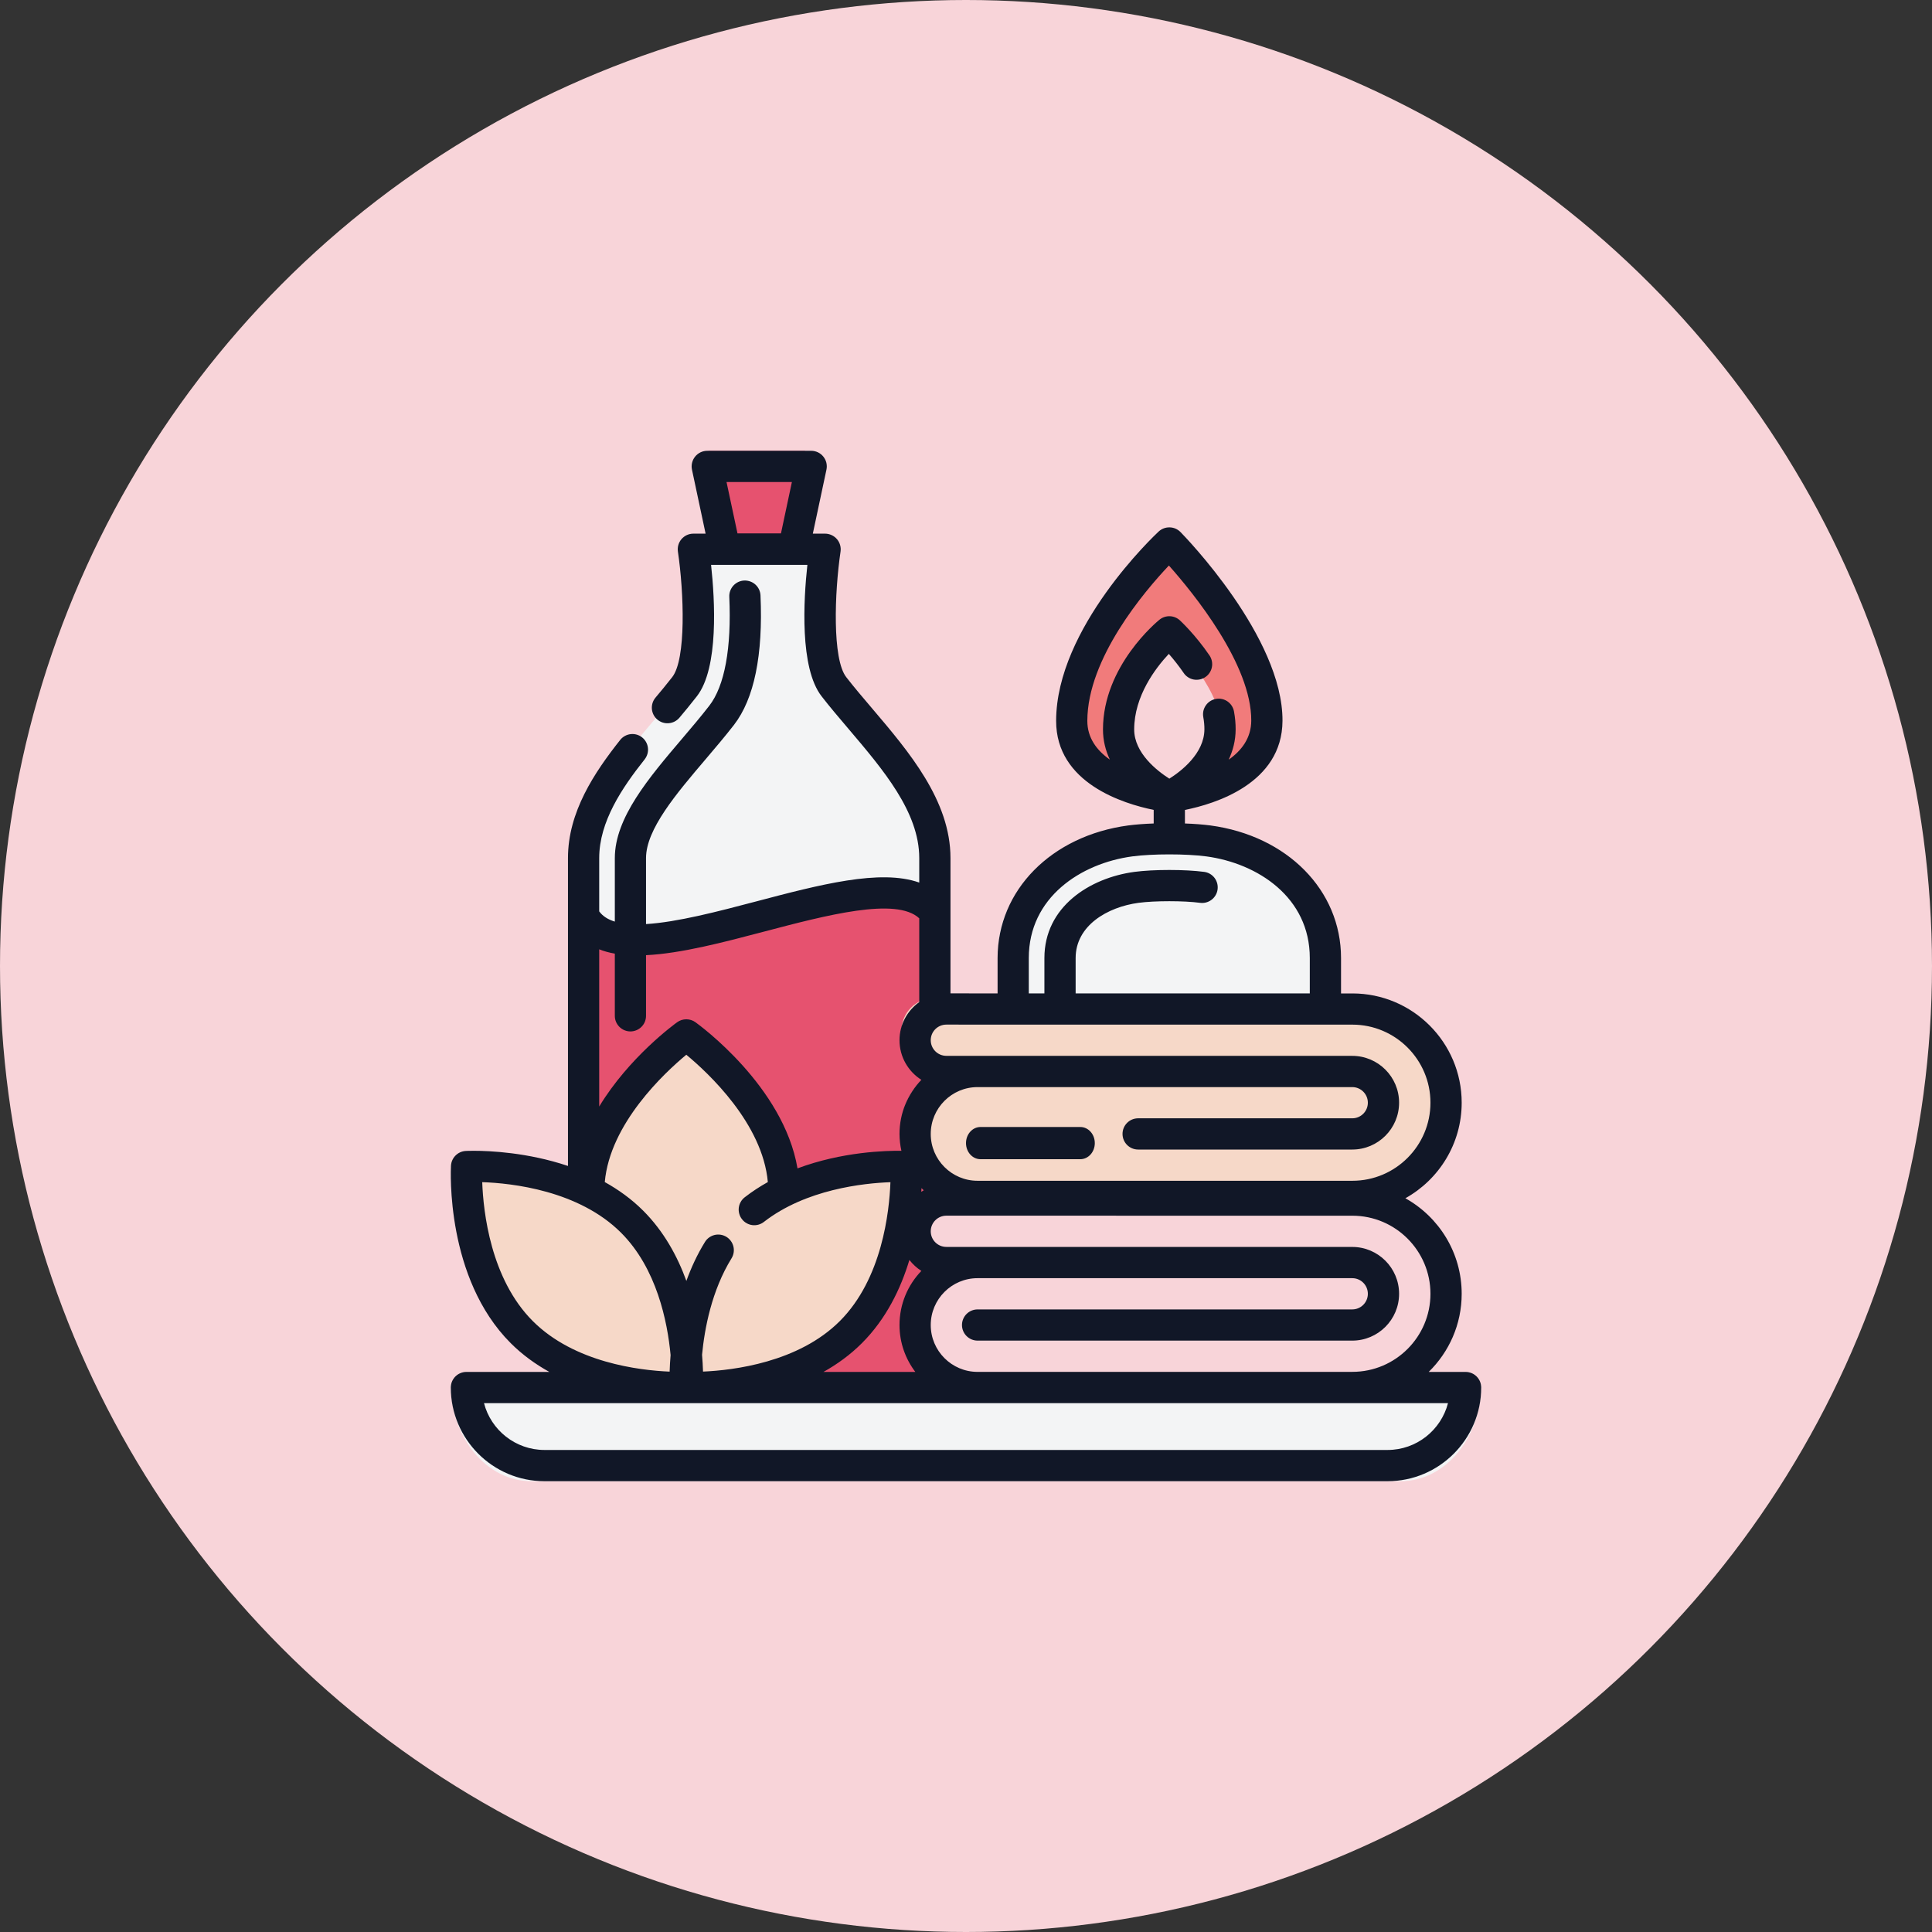 <?xml version="1.0" encoding="UTF-8"?>
<svg xmlns="http://www.w3.org/2000/svg" width="60" height="60" viewBox="0 0 60 60" fill="none">
  <rect x="0" y="0" width="60" height="60" fill="#333333" stroke="none"/>
  <circle cx="30" cy="30" r="30" fill="#F8D4D9"></circle>
  <path d="M24.493 17H22.507L22 14H25L24.493 17Z" fill="#E6526F"></path>
  <path d="M29 44V26.731C29 24.676 27.064 22.92 25.838 21.33C25.073 20.338 25.562 17 25.562 17H21.438C21.438 17 21.927 20.338 21.162 21.33C19.936 22.92 18 24.676 18 26.731V44H29Z" fill="#F3F4F5"></path>
  <path d="M29 28.387C27.011 26.843 19.817 30.537 18 28.822V44H29V28.387Z" fill="#E6526F"></path>
  <path d="M31 32V29.558C31 27.628 32.697 26.321 34.75 26.064C35.438 25.979 36.562 25.979 37.25 26.064C39.303 26.321 41 27.628 41 29.558V32H31Z" fill="#F3F4F5"></path>
  <path d="M33 22.607C32.996 24.667 36 25 36 25C36 25 38.989 24.682 39 22.607C39.013 20.141 36 17 36 17C36 17 33.005 19.859 33 22.607Z" fill="#F17B7B"></path>
  <path d="M35 22.959C34.998 24.246 36.5 25 36.5 25C36.5 25 37.995 24.255 38 22.959C38.006 21.417 36.5 20 36.5 20C36.5 20 35.002 21.241 35 22.959Z" fill="#F8D4D9"></path>
  <path d="M18 37.244C18 34.419 21 32 21 32C21 32 24 34.419 24 37.244L20.989 43L18 37.244Z" fill="#F6D8C8"></path>
  <path d="M19.248 37.752C21.178 39.683 20.995 42.995 20.995 42.995C20.995 42.995 17.683 43.178 15.752 41.248C13.822 39.317 14.005 36.005 14.005 36.005C14.005 36.005 17.317 35.822 19.248 37.752Z" fill="#F6D8C8"></path>
  <path d="M26.248 41.248C24.317 43.178 21.005 42.995 21.005 42.995C21.005 42.995 20.822 39.683 22.752 37.752C24.683 35.822 27.995 36.005 27.995 36.005C27.995 36.005 28.178 39.317 26.248 41.248Z" fill="#F6D8C8"></path>
  <path d="M46 43C46 44.657 44.881 46 43.5 46H16.5C15.119 46 14 44.657 14 43H46Z" fill="#F3F4F5"></path>
  <path d="M29.992 38.999H29C28.448 38.999 28 38.552 28 38C28 37.448 28.448 37 29 37L42.001 37.001C43.657 37.001 45 38.344 45 40C45 41.657 43.657 42.999 42.001 42.999L30 43C28.895 43 28 42.105 28 41.001C28 39.897 28.895 39.001 30 39.001L29.992 38.999Z" fill="#F8D4D9"></path>
  <path d="M29.992 32.999H29C28.448 32.999 28 32.552 28 32C28 31.448 28.448 31 29 31L42.001 31.001C43.657 31.001 45 32.344 45 34C45 35.657 43.657 36.999 42.001 36.999L30 37C28.895 37 28 36.105 28 35.001C28 33.897 28.895 33.001 30 33.001L29.992 32.999Z" fill="#F6D8C8"></path>
  <path d="M45.515 42.606H44.37C45.001 41.989 45.394 41.13 45.394 40.18C45.394 38.905 44.687 37.793 43.645 37.213C44.687 36.633 45.394 35.52 45.394 34.245C45.394 32.374 43.871 30.852 42 30.852H41.647V29.752C41.647 27.649 39.979 25.956 37.59 25.635C37.363 25.605 37.089 25.584 36.799 25.574V25.153C37.729 24.967 39.819 24.333 39.829 22.387C39.843 19.788 36.789 16.654 36.66 16.522C36.571 16.432 36.451 16.38 36.325 16.378C36.198 16.375 36.076 16.421 35.983 16.507C35.854 16.628 32.804 19.5 32.799 22.384C32.795 24.322 34.897 24.963 35.829 25.152V25.574C35.539 25.584 35.265 25.605 35.037 25.635C32.649 25.956 30.981 27.649 30.981 29.752V30.851L29.518 30.85V26.647C29.518 24.863 28.227 23.345 27.088 22.005C26.798 21.665 26.525 21.343 26.28 21.028C25.845 20.467 25.915 18.41 26.104 17.129C26.114 17.06 26.109 16.99 26.089 16.923C26.07 16.856 26.036 16.794 25.991 16.742C25.945 16.689 25.889 16.647 25.826 16.618C25.762 16.589 25.694 16.573 25.624 16.573H25.243L25.666 14.586C25.681 14.515 25.68 14.442 25.664 14.372C25.647 14.302 25.614 14.236 25.569 14.18C25.524 14.124 25.466 14.078 25.401 14.047C25.336 14.016 25.264 14 25.192 14L21.965 14C21.892 14 21.821 14.016 21.756 14.047C21.691 14.078 21.633 14.124 21.588 14.18C21.542 14.236 21.51 14.302 21.493 14.372C21.476 14.442 21.475 14.515 21.49 14.586L21.913 16.573H21.533C21.463 16.573 21.395 16.588 21.331 16.617C21.268 16.646 21.211 16.689 21.166 16.741C21.12 16.794 21.087 16.856 21.067 16.923C21.048 16.99 21.043 17.06 21.053 17.129C21.242 18.41 21.313 20.466 20.877 21.028C20.698 21.258 20.504 21.491 20.355 21.668C20.273 21.767 20.234 21.893 20.245 22.021C20.257 22.148 20.318 22.266 20.416 22.348C20.514 22.43 20.64 22.471 20.768 22.46C20.895 22.45 21.013 22.39 21.097 22.293C21.252 22.109 21.454 21.866 21.643 21.622C22.327 20.741 22.201 18.622 22.083 17.543H25.074C24.956 18.622 24.83 20.741 25.514 21.622C25.772 21.955 26.052 22.284 26.349 22.633C27.43 23.905 28.548 25.219 28.548 26.647V27.409C27.34 26.979 25.453 27.475 23.482 27.995C22.3 28.306 21.031 28.64 20.063 28.698V26.647C20.063 25.754 21.005 24.646 21.917 23.575C22.211 23.229 22.515 22.872 22.793 22.514C23.422 21.701 23.7 20.348 23.618 18.491C23.606 18.224 23.383 18.019 23.112 18.029C23.049 18.031 22.986 18.047 22.928 18.074C22.871 18.101 22.819 18.139 22.776 18.186C22.733 18.233 22.7 18.288 22.678 18.347C22.656 18.407 22.646 18.471 22.649 18.534C22.72 20.132 22.505 21.303 22.026 21.919C21.762 22.26 21.465 22.609 21.177 22.948C20.153 24.152 19.094 25.397 19.094 26.647V28.621C18.883 28.557 18.718 28.454 18.609 28.304V26.647C18.609 25.516 19.322 24.462 20.021 23.582C20.06 23.532 20.089 23.474 20.107 23.413C20.124 23.352 20.13 23.288 20.122 23.225C20.115 23.162 20.095 23.1 20.064 23.045C20.033 22.989 19.992 22.94 19.942 22.901C19.892 22.861 19.835 22.832 19.773 22.814C19.712 22.797 19.648 22.791 19.585 22.799C19.522 22.806 19.46 22.826 19.405 22.857C19.349 22.888 19.3 22.929 19.261 22.979C18.459 23.991 17.639 25.218 17.639 26.647V36.21C16.391 35.789 15.201 35.739 14.719 35.739C14.555 35.739 14.463 35.744 14.463 35.744C14.217 35.758 14.02 35.955 14.006 36.201C13.998 36.343 13.838 39.69 15.861 41.713C16.225 42.077 16.634 42.37 17.06 42.606H14.485C14.421 42.606 14.358 42.619 14.3 42.643C14.241 42.667 14.187 42.703 14.142 42.748C14.097 42.793 14.062 42.847 14.037 42.905C14.013 42.964 14 43.027 14 43.091C14 44.695 15.305 46 16.91 46H43.091C44.695 46 46 44.695 46 43.091C46 43.027 45.987 42.964 45.963 42.905C45.939 42.847 45.903 42.793 45.858 42.748C45.813 42.703 45.76 42.667 45.701 42.643C45.642 42.619 45.579 42.606 45.515 42.606ZM24.593 14.97L24.254 16.564H22.903L22.563 14.97H24.593ZM23.043 37.863C23.082 37.914 23.13 37.956 23.186 37.987C23.241 38.019 23.302 38.039 23.365 38.047C23.428 38.055 23.492 38.05 23.554 38.033C23.615 38.016 23.673 37.987 23.723 37.948C25.028 36.933 26.82 36.744 27.653 36.714C27.619 37.632 27.394 39.716 26.081 41.028C24.798 42.311 22.779 42.555 21.833 42.596C21.828 42.422 21.817 42.248 21.803 42.074C21.88 41.261 22.101 40.081 22.718 39.079C22.752 39.025 22.774 38.965 22.784 38.902C22.794 38.839 22.792 38.775 22.777 38.713C22.762 38.651 22.736 38.592 22.698 38.541C22.661 38.489 22.614 38.445 22.56 38.412C22.506 38.379 22.445 38.356 22.382 38.346C22.32 38.336 22.255 38.338 22.193 38.353C22.131 38.368 22.073 38.395 22.021 38.432C21.97 38.469 21.926 38.516 21.893 38.571C21.651 38.962 21.463 39.373 21.316 39.78C21.039 39.016 20.617 38.241 19.975 37.599C19.613 37.237 19.206 36.946 18.782 36.71C18.944 34.893 20.633 33.321 21.314 32.756C21.996 33.321 23.684 34.892 23.846 36.71C23.599 36.848 23.358 37.004 23.128 37.183C23.077 37.222 23.035 37.271 23.004 37.326C22.972 37.381 22.952 37.442 22.944 37.506C22.936 37.569 22.941 37.633 22.958 37.694C22.975 37.756 23.003 37.813 23.043 37.863ZM26.767 41.713C27.523 40.958 27.974 40.018 28.242 39.129C28.346 39.262 28.471 39.378 28.614 39.469C28.194 39.905 27.935 40.498 27.935 41.15C27.935 41.697 28.119 42.2 28.426 42.606H25.574C25.997 42.37 26.403 42.077 26.767 41.713ZM28.687 36.966C28.661 36.981 28.636 36.997 28.611 37.013C28.614 36.973 28.616 36.935 28.618 36.898C28.64 36.921 28.664 36.944 28.687 36.966ZM44.424 40.18C44.424 41.516 43.337 42.604 42 42.604L30.359 42.605C29.557 42.605 28.905 41.952 28.905 41.15C28.905 40.348 29.557 39.695 30.359 39.695C30.361 39.695 30.363 39.695 30.365 39.695H41.996C42.263 39.695 42.48 39.912 42.48 40.18C42.48 40.447 42.263 40.665 41.996 40.665H30.36C30.231 40.665 30.108 40.716 30.017 40.807C29.926 40.898 29.875 41.021 29.875 41.149C29.875 41.278 29.926 41.401 30.017 41.492C30.108 41.583 30.231 41.634 30.36 41.634H41.996C42.798 41.634 43.45 40.982 43.45 40.18C43.45 39.378 42.798 38.725 41.996 38.725H30.372C30.365 38.725 30.359 38.724 30.352 38.724H29.39C29.122 38.724 28.905 38.507 28.905 38.239C28.905 37.972 29.122 37.754 29.39 37.754L42 37.755C43.336 37.755 44.424 38.843 44.424 40.18ZM44.424 34.245C44.424 35.582 43.337 36.67 42 36.67L30.359 36.67C29.557 36.67 28.905 36.018 28.905 35.216C28.905 34.414 29.557 33.761 30.359 33.761C30.361 33.761 30.363 33.761 30.365 33.761H41.996C42.263 33.761 42.48 33.978 42.48 34.245C42.48 34.513 42.263 34.73 41.996 34.73H35.346C35.078 34.73 34.861 34.947 34.861 35.215C34.861 35.483 35.078 35.7 35.346 35.7H41.996C42.798 35.7 43.45 35.048 43.45 34.245C43.45 33.443 42.798 32.791 41.996 32.791H30.372C30.365 32.791 30.359 32.79 30.352 32.79H29.39C29.122 32.79 28.905 32.572 28.905 32.305C28.905 32.037 29.122 31.82 29.39 31.82L42 31.821C43.336 31.821 44.424 32.909 44.424 34.245ZM33.768 22.385C33.772 20.445 35.539 18.369 36.301 17.563C37.064 18.42 38.868 20.635 38.859 22.382C38.856 22.923 38.555 23.313 38.158 23.592C38.289 23.314 38.373 23 38.374 22.653C38.375 22.473 38.358 22.286 38.323 22.096C38.275 21.832 38.023 21.657 37.76 21.706C37.697 21.717 37.637 21.741 37.584 21.775C37.53 21.809 37.484 21.854 37.448 21.907C37.411 21.959 37.386 22.018 37.372 22.08C37.359 22.142 37.358 22.206 37.369 22.269C37.393 22.401 37.405 22.529 37.404 22.649C37.401 23.399 36.684 23.949 36.315 24.182C35.945 23.946 35.222 23.391 35.223 22.652C35.225 21.613 35.887 20.746 36.299 20.307C36.464 20.495 36.618 20.693 36.76 20.899C36.795 20.952 36.841 20.997 36.895 21.032C36.948 21.067 37.007 21.091 37.07 21.103C37.133 21.115 37.197 21.114 37.259 21.101C37.322 21.088 37.381 21.063 37.433 21.027C37.486 20.991 37.531 20.946 37.566 20.892C37.601 20.839 37.625 20.78 37.637 20.717C37.649 20.654 37.648 20.59 37.635 20.528C37.622 20.466 37.597 20.406 37.561 20.354C37.122 19.709 36.661 19.283 36.642 19.265C36.556 19.186 36.445 19.141 36.329 19.137C36.213 19.134 36.099 19.172 36.009 19.245C35.938 19.303 34.257 20.683 34.254 22.65C34.253 22.997 34.336 23.311 34.467 23.59C34.069 23.31 33.767 22.922 33.768 22.385ZM31.95 29.752C31.95 27.87 33.565 26.811 35.166 26.596C35.788 26.513 36.839 26.513 37.462 26.596C39.062 26.811 40.677 27.87 40.677 29.752V30.851L33.405 30.851V29.752C33.405 28.749 34.386 28.169 35.36 28.038C35.859 27.971 36.769 27.971 37.268 28.038C37.533 28.074 37.778 27.887 37.813 27.622C37.83 27.494 37.796 27.366 37.718 27.263C37.64 27.161 37.525 27.094 37.397 27.077C36.81 26.998 35.818 26.998 35.231 27.077C33.839 27.264 32.435 28.163 32.435 29.752V30.851L31.95 30.851V29.752H31.95ZM19.094 29.616V31.539C19.093 31.603 19.104 31.667 19.128 31.727C19.152 31.787 19.188 31.841 19.233 31.887C19.278 31.933 19.332 31.969 19.391 31.994C19.45 32.019 19.514 32.032 19.578 32.032C19.643 32.032 19.706 32.019 19.766 31.994C19.825 31.969 19.879 31.933 19.924 31.887C19.969 31.841 20.005 31.787 20.029 31.727C20.052 31.667 20.064 31.603 20.063 31.539V29.664C21.149 29.611 22.449 29.269 23.728 28.932C25.661 28.423 27.837 27.85 28.548 28.519V31.121C28.178 31.385 27.935 31.817 27.935 32.305C27.935 32.822 28.206 33.277 28.614 33.535C28.194 33.971 27.935 34.564 27.935 35.216C27.936 35.392 27.955 35.567 27.994 35.739C27.52 35.733 26.156 35.766 24.767 36.285C24.335 33.737 21.718 31.832 21.596 31.745C21.514 31.686 21.415 31.655 21.314 31.655C21.213 31.655 21.114 31.686 21.032 31.745C20.944 31.808 19.537 32.832 18.609 34.364V29.482C18.759 29.542 18.921 29.586 19.094 29.616ZM14.976 36.713C15.89 36.744 17.972 36.967 19.289 38.285C20.394 39.39 20.728 41.04 20.826 42.082C20.811 42.254 20.802 42.425 20.796 42.597C19.853 42.558 17.836 42.317 16.547 41.028C15.234 39.715 15.009 37.63 14.976 36.713ZM43.091 45.03H16.91C16.008 45.03 15.247 44.411 15.031 43.576H44.969C44.753 44.411 43.993 45.03 43.091 45.03Z" fill="#111727"></path>
  <path d="M33.55 35H30.45C30.201 35 30 35.224 30 35.5C30 35.776 30.201 36 30.45 36H33.55C33.799 36 34 35.776 34 35.5C34 35.224 33.799 35 33.55 35Z" fill="#111727"></path>
</svg>
